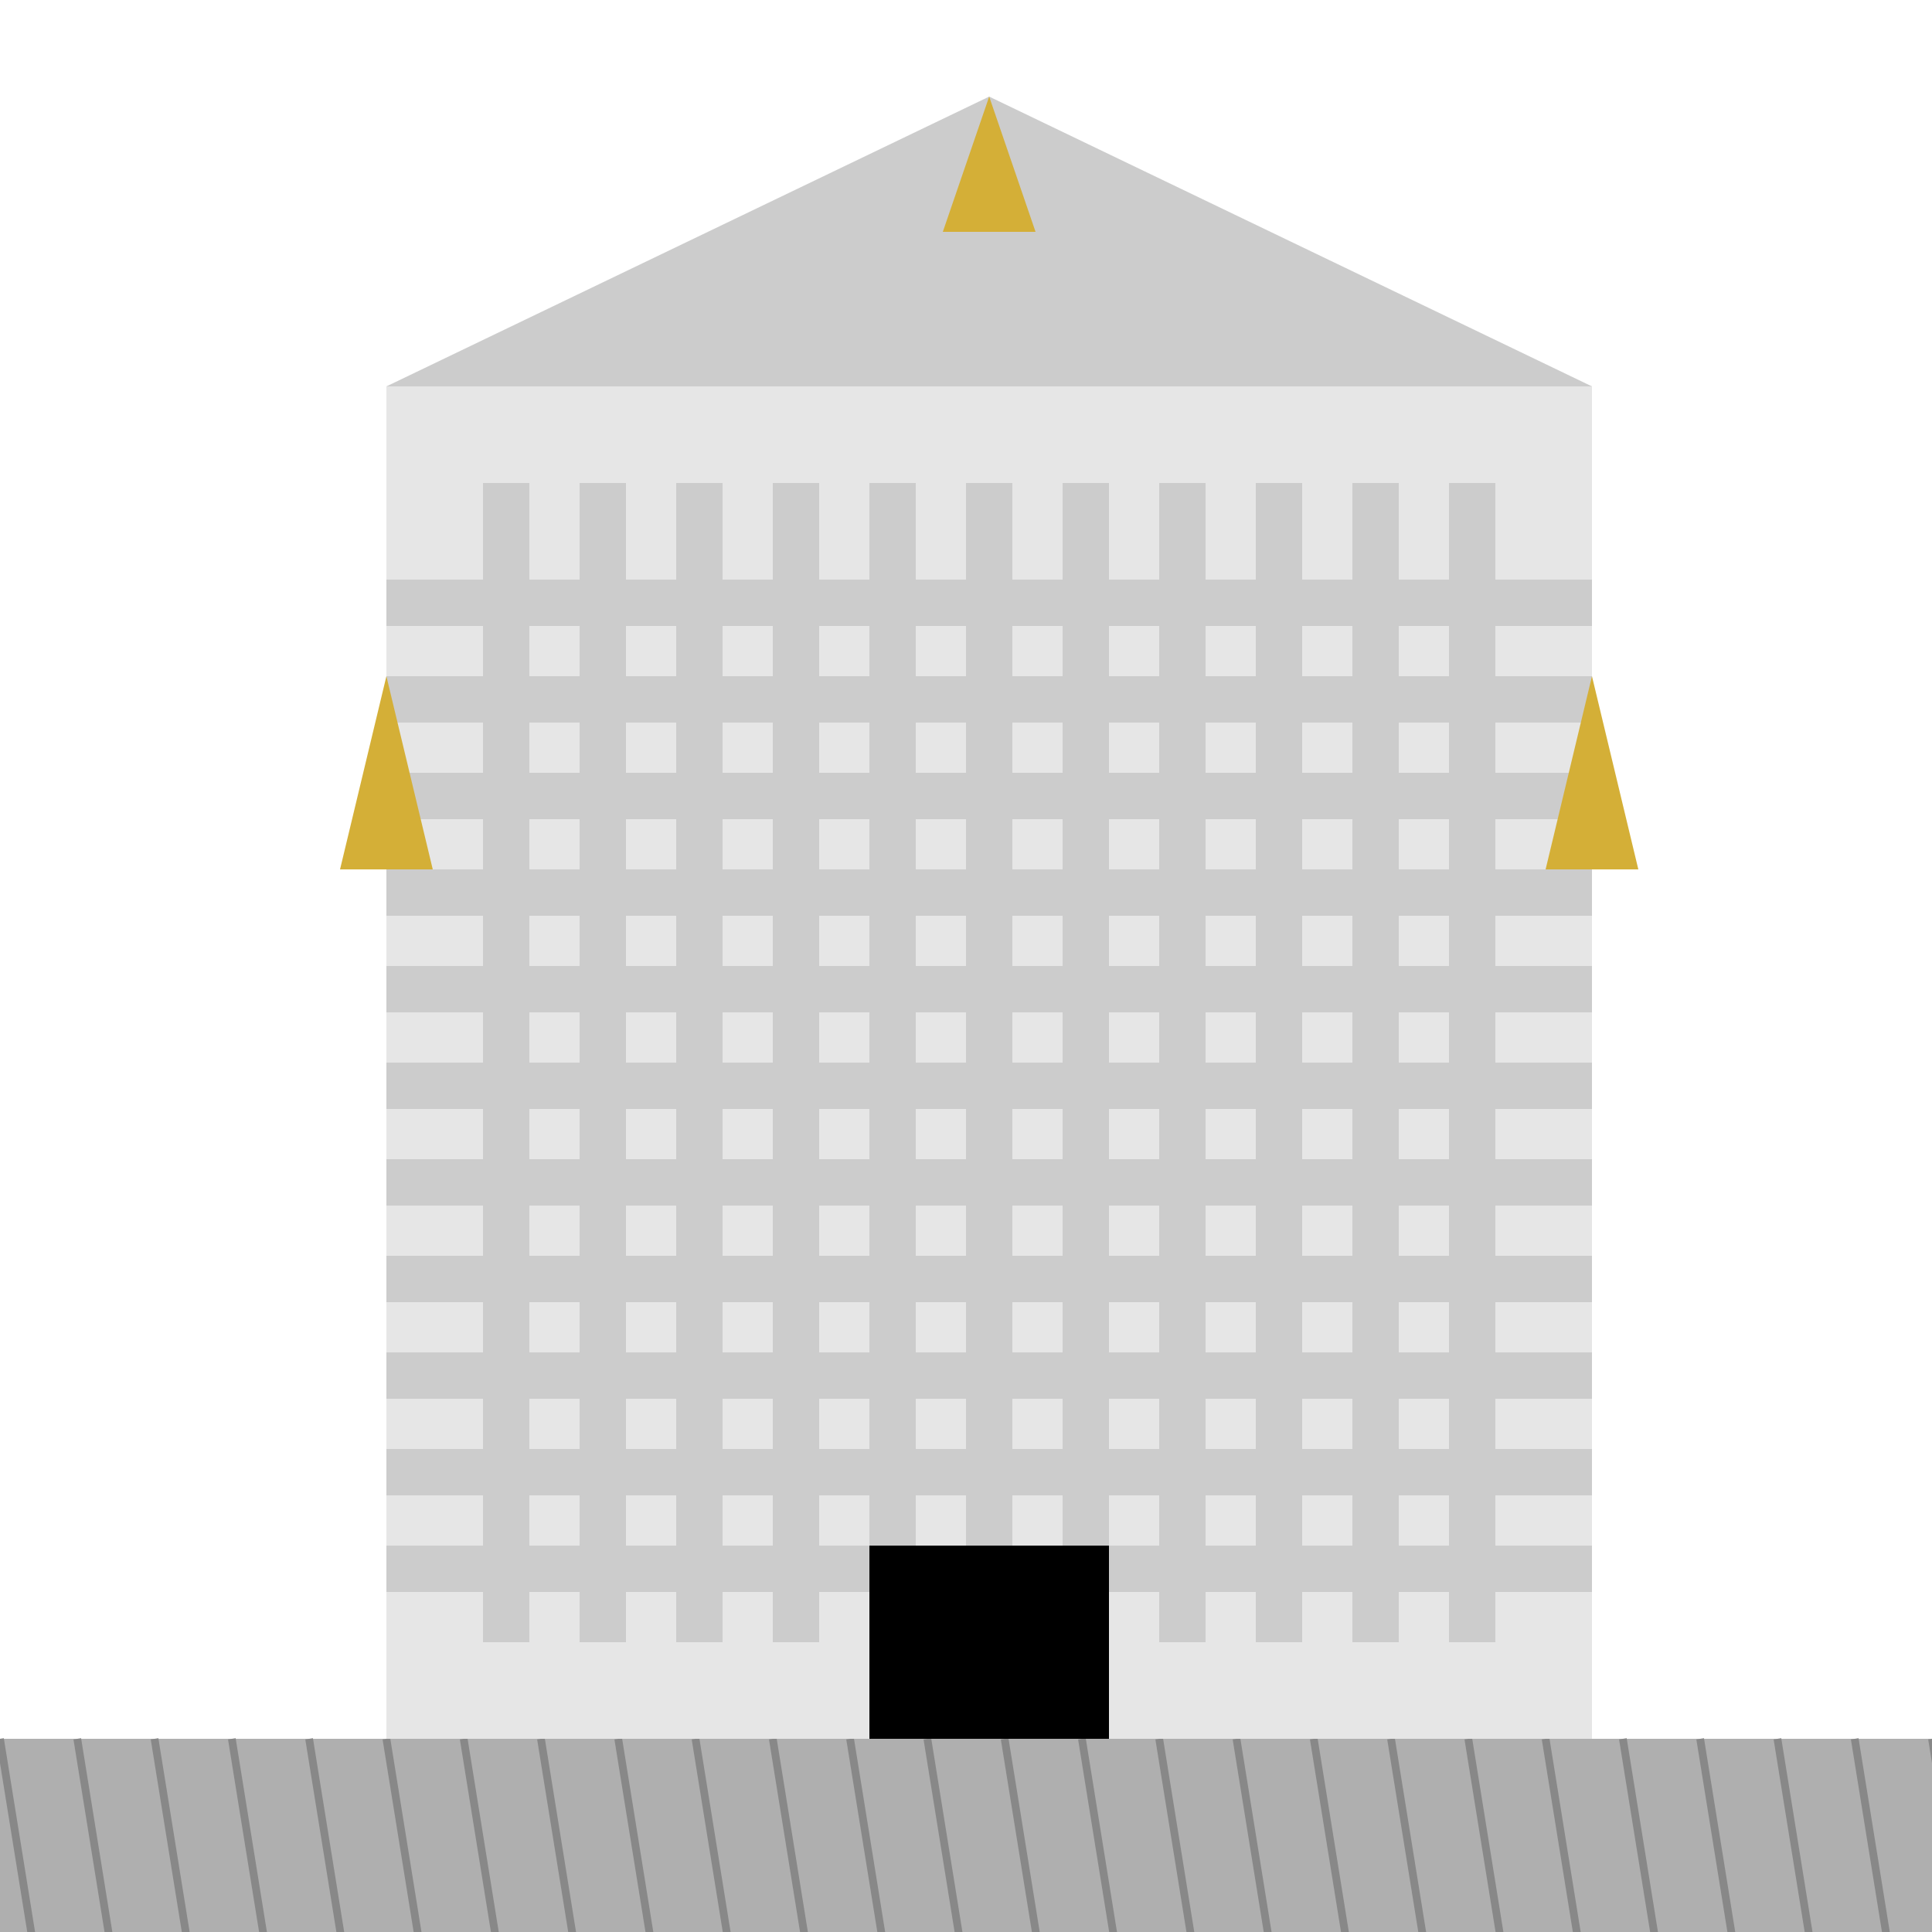 <!--

Generated by DrawGPT.
Free, open source, AI generated images in SVG, PNG, and HTML Canvas format.
https://drawgpt.ai

Created: 2023-09-27T06:35:31.965Z
Link: https://drawgpt.ai/prompt/99403/

-->
<svg xmlns="http://www.w3.org/2000/svg" xmlns:xlink="http://www.w3.org/1999/xlink" width="500" height="500"><defs/><g><rect fill="#AFAFAF" stroke="none" x="0" y="450" width="512" height="62"/><path fill="none" stroke="#888888" paint-order="fill stroke markers" d=" M 0 450 L 10 512" stroke-miterlimit="10" stroke-width="2" stroke-dasharray=""/><path fill="none" stroke="#888888" paint-order="fill stroke markers" d=" M 20 450 L 30 512" stroke-miterlimit="10" stroke-width="2" stroke-dasharray=""/><path fill="none" stroke="#888888" paint-order="fill stroke markers" d=" M 40 450 L 50 512" stroke-miterlimit="10" stroke-width="2" stroke-dasharray=""/><path fill="none" stroke="#888888" paint-order="fill stroke markers" d=" M 60 450 L 70 512" stroke-miterlimit="10" stroke-width="2" stroke-dasharray=""/><path fill="none" stroke="#888888" paint-order="fill stroke markers" d=" M 80 450 L 90 512" stroke-miterlimit="10" stroke-width="2" stroke-dasharray=""/><path fill="none" stroke="#888888" paint-order="fill stroke markers" d=" M 100 450 L 110 512" stroke-miterlimit="10" stroke-width="2" stroke-dasharray=""/><path fill="none" stroke="#888888" paint-order="fill stroke markers" d=" M 120 450 L 130 512" stroke-miterlimit="10" stroke-width="2" stroke-dasharray=""/><path fill="none" stroke="#888888" paint-order="fill stroke markers" d=" M 140 450 L 150 512" stroke-miterlimit="10" stroke-width="2" stroke-dasharray=""/><path fill="none" stroke="#888888" paint-order="fill stroke markers" d=" M 160 450 L 170 512" stroke-miterlimit="10" stroke-width="2" stroke-dasharray=""/><path fill="none" stroke="#888888" paint-order="fill stroke markers" d=" M 180 450 L 190 512" stroke-miterlimit="10" stroke-width="2" stroke-dasharray=""/><path fill="none" stroke="#888888" paint-order="fill stroke markers" d=" M 200 450 L 210 512" stroke-miterlimit="10" stroke-width="2" stroke-dasharray=""/><path fill="none" stroke="#888888" paint-order="fill stroke markers" d=" M 220 450 L 230 512" stroke-miterlimit="10" stroke-width="2" stroke-dasharray=""/><path fill="none" stroke="#888888" paint-order="fill stroke markers" d=" M 240 450 L 250 512" stroke-miterlimit="10" stroke-width="2" stroke-dasharray=""/><path fill="none" stroke="#888888" paint-order="fill stroke markers" d=" M 260 450 L 270 512" stroke-miterlimit="10" stroke-width="2" stroke-dasharray=""/><path fill="none" stroke="#888888" paint-order="fill stroke markers" d=" M 280 450 L 290 512" stroke-miterlimit="10" stroke-width="2" stroke-dasharray=""/><path fill="none" stroke="#888888" paint-order="fill stroke markers" d=" M 300 450 L 310 512" stroke-miterlimit="10" stroke-width="2" stroke-dasharray=""/><path fill="none" stroke="#888888" paint-order="fill stroke markers" d=" M 320 450 L 330 512" stroke-miterlimit="10" stroke-width="2" stroke-dasharray=""/><path fill="none" stroke="#888888" paint-order="fill stroke markers" d=" M 340 450 L 350 512" stroke-miterlimit="10" stroke-width="2" stroke-dasharray=""/><path fill="none" stroke="#888888" paint-order="fill stroke markers" d=" M 360 450 L 370 512" stroke-miterlimit="10" stroke-width="2" stroke-dasharray=""/><path fill="none" stroke="#888888" paint-order="fill stroke markers" d=" M 380 450 L 390 512" stroke-miterlimit="10" stroke-width="2" stroke-dasharray=""/><path fill="none" stroke="#888888" paint-order="fill stroke markers" d=" M 400 450 L 410 512" stroke-miterlimit="10" stroke-width="2" stroke-dasharray=""/><path fill="none" stroke="#888888" paint-order="fill stroke markers" d=" M 420 450 L 430 512" stroke-miterlimit="10" stroke-width="2" stroke-dasharray=""/><path fill="none" stroke="#888888" paint-order="fill stroke markers" d=" M 440 450 L 450 512" stroke-miterlimit="10" stroke-width="2" stroke-dasharray=""/><path fill="none" stroke="#888888" paint-order="fill stroke markers" d=" M 460 450 L 470 512" stroke-miterlimit="10" stroke-width="2" stroke-dasharray=""/><path fill="none" stroke="#888888" paint-order="fill stroke markers" d=" M 480 450 L 490 512" stroke-miterlimit="10" stroke-width="2" stroke-dasharray=""/><path fill="none" stroke="#888888" paint-order="fill stroke markers" d=" M 500 450 L 510 512" stroke-miterlimit="10" stroke-width="2" stroke-dasharray=""/><rect fill="#E6E6E6" stroke="none" x="100" y="100" width="312" height="350"/><rect fill="#CCCCCC" stroke="none" x="125" y="125" width="12" height="300"/><rect fill="#CCCCCC" stroke="none" x="150" y="125" width="12" height="300"/><rect fill="#CCCCCC" stroke="none" x="175" y="125" width="12" height="300"/><rect fill="#CCCCCC" stroke="none" x="200" y="125" width="12" height="300"/><rect fill="#CCCCCC" stroke="none" x="225" y="125" width="12" height="300"/><rect fill="#CCCCCC" stroke="none" x="250" y="125" width="12" height="300"/><rect fill="#CCCCCC" stroke="none" x="275" y="125" width="12" height="300"/><rect fill="#CCCCCC" stroke="none" x="300" y="125" width="12" height="300"/><rect fill="#CCCCCC" stroke="none" x="325" y="125" width="12" height="300"/><rect fill="#CCCCCC" stroke="none" x="350" y="125" width="12" height="300"/><rect fill="#CCCCCC" stroke="none" x="375" y="125" width="12" height="300"/><rect fill="#CCCCCC" stroke="none" x="100" y="150" width="312" height="12"/><rect fill="#CCCCCC" stroke="none" x="100" y="175" width="312" height="12"/><rect fill="#CCCCCC" stroke="none" x="100" y="200" width="312" height="12"/><rect fill="#CCCCCC" stroke="none" x="100" y="225" width="312" height="12"/><rect fill="#CCCCCC" stroke="none" x="100" y="250" width="312" height="12"/><rect fill="#CCCCCC" stroke="none" x="100" y="275" width="312" height="12"/><rect fill="#CCCCCC" stroke="none" x="100" y="300" width="312" height="12"/><rect fill="#CCCCCC" stroke="none" x="100" y="325" width="312" height="12"/><rect fill="#CCCCCC" stroke="none" x="100" y="350" width="312" height="12"/><rect fill="#CCCCCC" stroke="none" x="100" y="375" width="312" height="12"/><rect fill="#CCCCCC" stroke="none" x="100" y="400" width="312" height="12"/><path fill="#CCCCCC" stroke="none" paint-order="stroke fill markers" d=" M 100 100 L 256 25 L 412 100 Z"/><path fill="#D4AF37" stroke="none" paint-order="stroke fill markers" d=" M 256 25 L 244 60 L 268 60 Z"/><path fill="#D4AF37" stroke="none" paint-order="stroke fill markers" d=" M 100 175 L 88 225 L 112 225 Z"/><path fill="#D4AF37" stroke="none" paint-order="stroke fill markers" d=" M 412 175 L 400 225 L 424 225 Z"/><rect fill="#000000" stroke="none" x="225" y="400" width="62" height="50"/></g></svg>